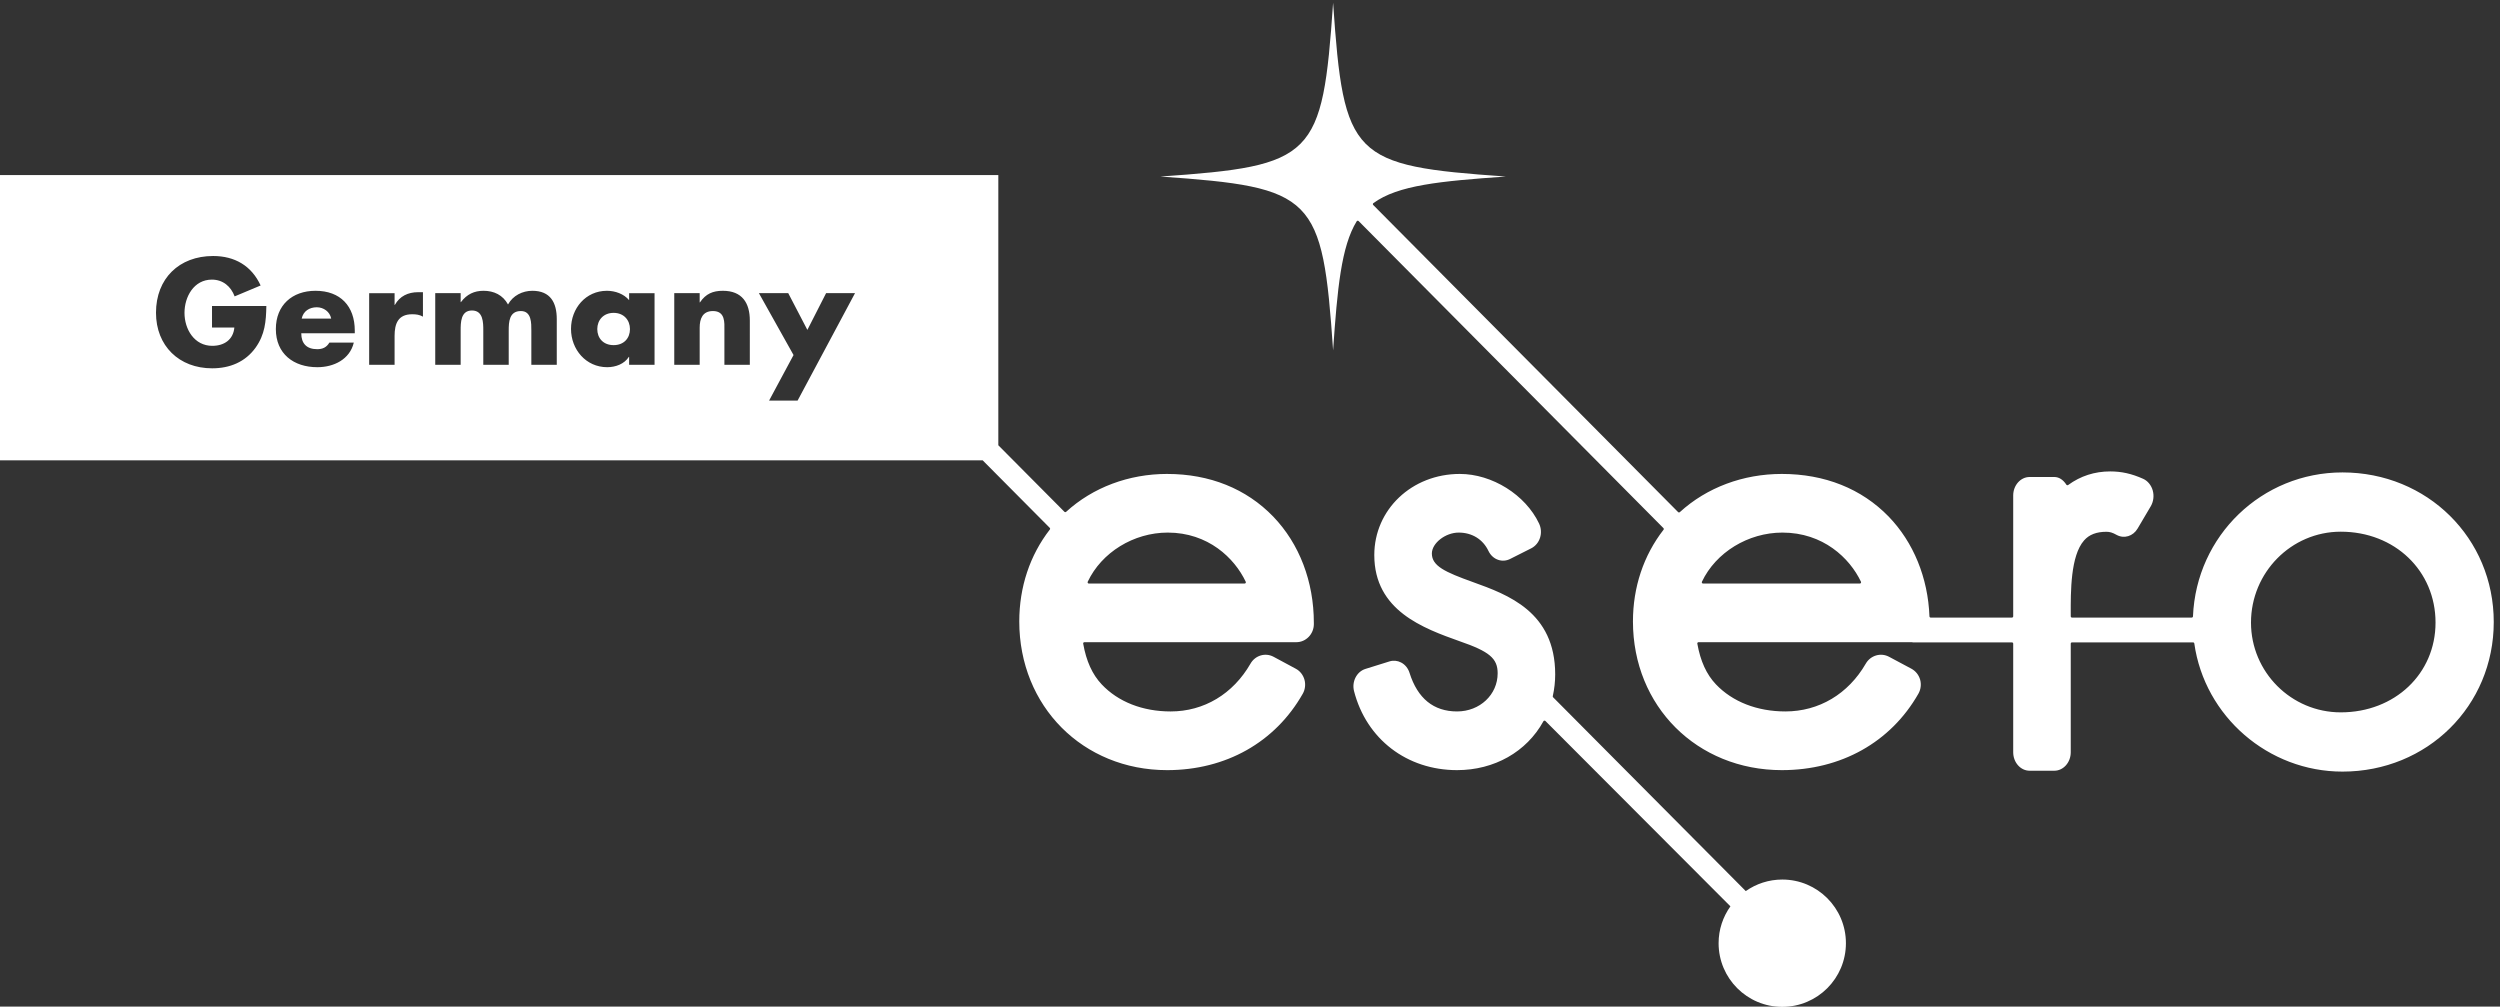 <?xml version="1.0" encoding="UTF-8" standalone="no"?>
<!-- Created with Inkscape (http://www.inkscape.org/) -->

<svg
   version="1.1"
   id="svg1"
   width="444.108"
   height="178.819"
   viewBox="0 0 444.108 178.819"
   sodipodi:docname="esero_flag_white_no_padding.svg"
   inkscape:version="1.3.2 (091e20ef0f, 2023-11-25)"
   xmlns:inkscape="http://www.inkscape.org/namespaces/inkscape"
   xmlns:sodipodi="http://sodipodi.sourceforge.net/DTD/sodipodi-0.dtd"
   xmlns="http://www.w3.org/2000/svg"
   xmlns:svg="http://www.w3.org/2000/svg">
  <rect x="0" y="0" width="444.108" height="178.819" fill="#333333" stroke="none"/>
  <defs
     id="defs1" />
  <sodipodi:namedview
     id="namedview1"
     pagecolor="#505050"
     bordercolor="#ffffff"
     borderopacity="1"
     inkscape:showpageshadow="0"
     inkscape:pageopacity="0"
     inkscape:pagecheckerboard="1"
     inkscape:deskcolor="#d1d1d1"
     inkscape:zoom="0.93580725"
     inkscape:cx="606.4283"
     inkscape:cy="56.635595"
     inkscape:window-width="2560"
     inkscape:window-height="1342"
     inkscape:window-x="1920"
     inkscape:window-y="720"
     inkscape:window-maximized="1"
     inkscape:current-layer="group-R5">
    <inkscape:page
       x="0"
       y="0"
       inkscape:label="1"
       id="page1"
       width="444.108"
       height="178.819"
       margin="0"
       bleed="0" />
  </sodipodi:namedview>
  <g
     id="g1"
     inkscape:groupmode="layer"
     inkscape:label="1"
     transform="translate(0,-18.381)">
    <g
       id="group-R5">
      <path
         id="path80"
         d="m 3126.45,527.172 c -66.11,0 -119.88,53.797 -119.88,119.891 0,66.949 53.77,121.417 119.88,121.417 72.21,0 126.6,-52.214 126.6,-121.417 0,-68.333 -54.39,-119.891 -126.6,-119.891 z M 2485.51,699.98 c -0.3,-0.496 -0.83,-0.773 -1.42,-0.773 h -209.36 c -0.58,0 -1.12,0.277 -1.45,0.773 -0.3,0.5 -0.34,1.114 -0.08,1.657 18.59,39.222 61.75,65.644 107.48,65.644 54.38,0 89.87,-33.965 104.94,-65.644 0.24,-0.543 0.19,-1.157 -0.11,-1.657 z m 643.23,147.665 c -107.58,0 -195.28,-84.465 -199.66,-192.278 -0.04,-0.89 -0.79,-1.609 -1.68,-1.609 h -159.9 c -0.93,0 -1.68,0.73 -1.68,1.683 v 1.907 c -0.12,31.386 -0.32,78.898 17.82,99.488 6.81,7.766 16.57,11.516 29.81,11.516 4.58,0 8.05,-1.043 13.71,-4.192 9.88,-5.418 21.92,-1.773 27.97,8.524 l 17.56,29.746 c 3.66,6.285 4.62,13.988 2.64,21.105 -1.98,7.074 -6.8,12.903 -12.86,15.598 -15.25,6.812 -28.81,9.844 -43.94,9.844 -20.78,0 -39.69,-6.11 -56.14,-18.133 -0.38,-0.25 -0.85,-0.422 -1.3,-0.309 -0.43,0.074 -0.85,0.324 -1.1,0.703 -4.42,6.77 -9.99,10.285 -16.13,10.285 h -32.98 c -12.08,0 -21.92,-11.101 -21.92,-24.668 V 655.441 c 0,-0.953 -0.78,-1.683 -1.67,-1.683 h -108.52 c -0.92,0 -1.66,0.719 -1.67,1.609 -1.96,51.586 -21.31,98.953 -54.52,133.34 -36.17,37.231 -85.46,56.914 -142.63,56.914 -51.77,0 -100.18,-18.101 -136.27,-51.012 -0.66,-0.586 -1.69,-0.586 -2.32,0.075 l -407.18,410.136 c -0.33,0.31 -0.48,0.72 -0.48,1.17 0,0.05 0,0.09 0,0.14 0.04,0.49 0.27,0.89 0.67,1.19 32.69,23.92 88.64,29.37 176.89,35.54 -205.72,14.28 -216.52,25.13 -230.69,232.05 0,0 0,0 0,0.03 -14.22,-206.95 -25.01,-217.8 -230.7,-232.11 205.69,-14.34 216.48,-25.19 230.7,-232.17 5.63,82.36 10.87,138.9 31.5,172.39 0.28,0.41 0.7,0.71 1.24,0.77 0.51,0.06 1.02,-0.11 1.37,-0.47 l 407.09,-410.08 c 0.6,-0.598 0.67,-1.567 0.15,-2.196 -26.72,-34.39 -40.86,-76.773 -40.86,-122.5 0,-113.203 85.51,-198.574 198.89,-198.574 78.95,0 145.41,37.219 182.36,102.07 3.23,5.641 4.07,12.481 2.34,18.762 -1.76,6.27 -6.02,11.59 -11.72,14.656 l -29.76,15.891 c -11.07,5.922 -24.74,1.91 -31.09,-9.078 -23.47,-40.66 -62.62,-63.91 -107.43,-63.91 -37.64,0 -70.61,12.859 -92.81,36.25 -12.55,13.238 -20.67,31.019 -24.8,54.32 -0.08,0.449 0.05,0.934 0.36,1.359 0.3,0.379 0.81,0.586 1.28,0.586 h 285.14 c 0.09,0 0.69,-0.176 1.05,-0.277 0.21,0 132.42,0 132.42,0 0.89,0 1.67,-0.734 1.67,-1.668 v -145.07 c 0,-13.621 9.84,-24.68 21.92,-24.68 h 32.98 c 12.13,0 21.96,11.059 21.96,24.68 v 145.07 c 0,0.934 0.75,1.668 1.68,1.668 h 161.68 c 0.84,0 1.55,-0.586 1.67,-1.422 13.81,-97.586 98.89,-171.168 197.89,-171.168 113.33,0 202.07,87.793 202.07,199.774 0,112.042 -88.74,199.832 -202.07,199.832 z M 1663.8,699.98 c -0.34,-0.496 -0.84,-0.773 -1.43,-0.773 h -208.01 c -0.58,0 -1.12,0.277 -1.43,0.773 -0.29,0.5 -0.34,1.114 -0.09,1.657 18.49,39.222 61.43,65.644 106.86,65.644 53.91,0 89.17,-33.965 104.16,-65.644 0.26,-0.543 0.22,-1.157 -0.06,-1.657 z m -598.48,243.61 h -38.07 l 32.66,60.83 -46.26,82.65 h 39.18 l 25.55,-49.07 25,49.07 h 38.63 z m -63.81,47.762 H 967.555 V 1038 c 0,9.14 1.496,25.19 -15.305,25.19 -13.812,0 -17.723,-10.26 -17.723,-22.2 v -49.638 h -33.949 v 95.718 h 33.949 v -12.31 h 0.383 c 7.836,11.57 17.34,15.48 30.594,15.48 25.75,0 36.006,-16.24 36.006,-39.73 z m -127.248,0 h -33.965 v 10.628 h -0.367 c -5.977,-9.5 -17.723,-13.792 -28.914,-13.792 -28.368,0 -48.332,23.682 -48.332,51.112 0,27.43 19.597,50.94 47.953,50.94 11.015,0 22.57,-4.1 29.66,-12.51 v 9.34 h 33.965 z m -130.602,0 h -33.965 v 45.708 c 0,9.89 0.379,26.13 -14.004,26.13 -15.668,0 -16.211,-14.75 -16.211,-26.13 v -45.708 h -33.964 v 45.708 c 0,10.65 0,26.87 -15.114,26.87 -15.117,0 -15.117,-16.22 -15.117,-26.87 v -45.708 h -33.949 v 95.718 h 33.949 v -11.94 h 0.367 c 8.028,10.63 17.911,15.11 30.231,15.11 13.808,0 25.762,-5.61 32.66,-18.28 6.516,11.94 19.391,18.28 32.457,18.28 24.254,0 32.66,-15.86 32.66,-37.87 z m -178.742,64.368 c -4.672,2.62 -9.141,3.18 -14.367,3.18 -18.852,0 -23.508,-12.51 -23.508,-28.93 v -38.618 h -33.965 v 95.718 h 33.965 v -15.68 h 0.367 c 6.531,11.76 17.723,16.98 30.977,16.98 h 6.531 z m -91.055,-22.2 h -71.461 c 0,-13.81 7.282,-21.27 21.27,-21.27 7.277,0 12.508,2.42 16.242,8.77 h 32.645 c -5.407,-22.579 -26.875,-32.832 -48.7,-32.832 -31.707,0 -55.406,17.912 -55.406,50.922 0,31.92 21.824,51.13 52.992,51.13 33.203,0 52.418,-20.52 52.418,-53.18 z M 341.387,1014.3 c -13.813,-19.214 -34.52,-27.605 -58.012,-27.605 -44.23,0 -75.02,30.035 -75.02,74.255 0,45.71 30.981,75.75 76.325,75.75 28.91,0 51.304,-13.06 63.429,-39.37 l -34.711,-14.56 c -5.039,13.43 -15.671,22.4 -30.406,22.4 -24.062,0 -36.57,-22.95 -36.57,-44.41 0,-21.82 13.051,-44.03 37.129,-44.03 15.859,0 27.988,8.21 29.48,24.45 h -29.847 v 28.72 h 72.574 c -0.367,-20.52 -1.863,-38.06 -14.371,-55.6 z M 1558.92,845.621 c -51.21,0 -99.12,-17.953 -134.92,-50.601 -0.67,-0.614 -1.68,-0.571 -2.32,0.058 l -88.26,88.828 V 1244.8 H 0 V 863.754 h 1312.56 l 89.57,-90.16 c 0.57,-0.574 0.64,-1.539 0.13,-2.184 -26.73,-34.433 -40.85,-76.937 -40.85,-122.836 0,-113.203 84.9,-198.574 197.51,-198.574 78.38,0 144.39,37.219 181.15,102.07 3.18,5.59 4,12.43 2.25,18.762 -1.84,6.43 -5.97,11.637 -11.65,14.656 l -29.55,15.891 c -11.03,5.922 -24.54,1.91 -30.83,-9.078 -23.38,-40.66 -62.26,-63.91 -106.69,-63.91 -37.45,0 -70.14,12.828 -92.11,36.16 -12.56,13.328 -20.63,31.168 -24.71,54.41 -0.09,0.449 0.04,0.934 0.36,1.359 0.29,0.379 0.79,0.586 1.28,0.586 h 283.11 c 12.71,0 23.2,10.723 23.34,23.871 v 1.891 c 0,55.219 -19.27,105.645 -54.28,142.039 -35.97,37.231 -84.96,56.914 -141.67,56.914 z M 2380.5,303.859 c -18.15,0 -34.93,-5.73 -48.73,-15.418 l -257.32,258.84 c -0.42,0.399 -0.59,0.949 -0.46,1.539 2.16,9.692 3.22,19.481 3.22,29.059 0,83.629 -63.45,106.562 -109.8,123.258 -37.32,13.402 -54.93,21.504 -54.93,38.199 0,13.855 18.12,27.945 35.83,27.945 17.88,0 32.38,-8.965 39.8,-24.578 2.74,-5.726 7.34,-9.93 12.97,-11.832 5.2,-1.758 10.81,-1.363 15.78,1.113 l 28.56,14.395 c 5.51,2.902 9.64,7.91 11.58,14.078 1.95,6.266 1.48,12.93 -1.31,18.906 -18.2,38.418 -62.73,66.258 -105.87,66.258 -64.07,0 -114.22,-47.613 -114.22,-108.379 0,-74.332 65.87,-97.851 113.96,-115.062 39.87,-13.75 50.81,-22.942 50.81,-42.821 0,-28.609 -23.83,-50.968 -54.23,-50.968 -31.3,0 -52.67,17.308 -63.46,51.488 -1.92,6.152 -5.91,11.101 -11.28,13.891 -4.82,2.531 -10.35,3.062 -15.51,1.449 l -32.23,-10.059 c -11.55,-3.648 -18.36,-16.922 -15.12,-29.621 16.54,-64.117 70.59,-105.539 137.6,-105.539 49.72,0 92.87,24.398 115.37,65.289 0.24,0.441 0.71,0.781 1.22,0.82 0.52,0.09 1.04,-0.078 1.42,-0.449 l 246.96,-247.449 c 0.01,0 0.15,-0.102 0.17,-0.121 -9.91,-13.91 -15.81,-30.871 -15.81,-49.258 0,-46.961 38.07,-85.031 85.03,-85.031 46.96,0 85.03,38.07 85.03,85.031 0,46.969 -38.07,85.027 -85.03,85.027 z M 423.113,1068.23 c -9.886,0 -18.086,-5.23 -20.152,-15.12 h 39.383 c -1.684,9.14 -10.09,15.12 -19.231,15.12 z m 396.473,-7.47 c -13.797,0 -21.824,-9.88 -21.824,-21.65 0,-12.11 8.027,-21.45 21.824,-21.45 13.812,0 21.836,9.34 21.836,21.45 0,11.77 -8.024,21.65 -21.836,21.65"
         style="fill:#ffffff;fill-opacity:1;fill-rule:evenodd;stroke:none"
         transform="matrix(0.133,0,0,-0.133,0,215.04)" />
    </g>
  </g>
</svg>
